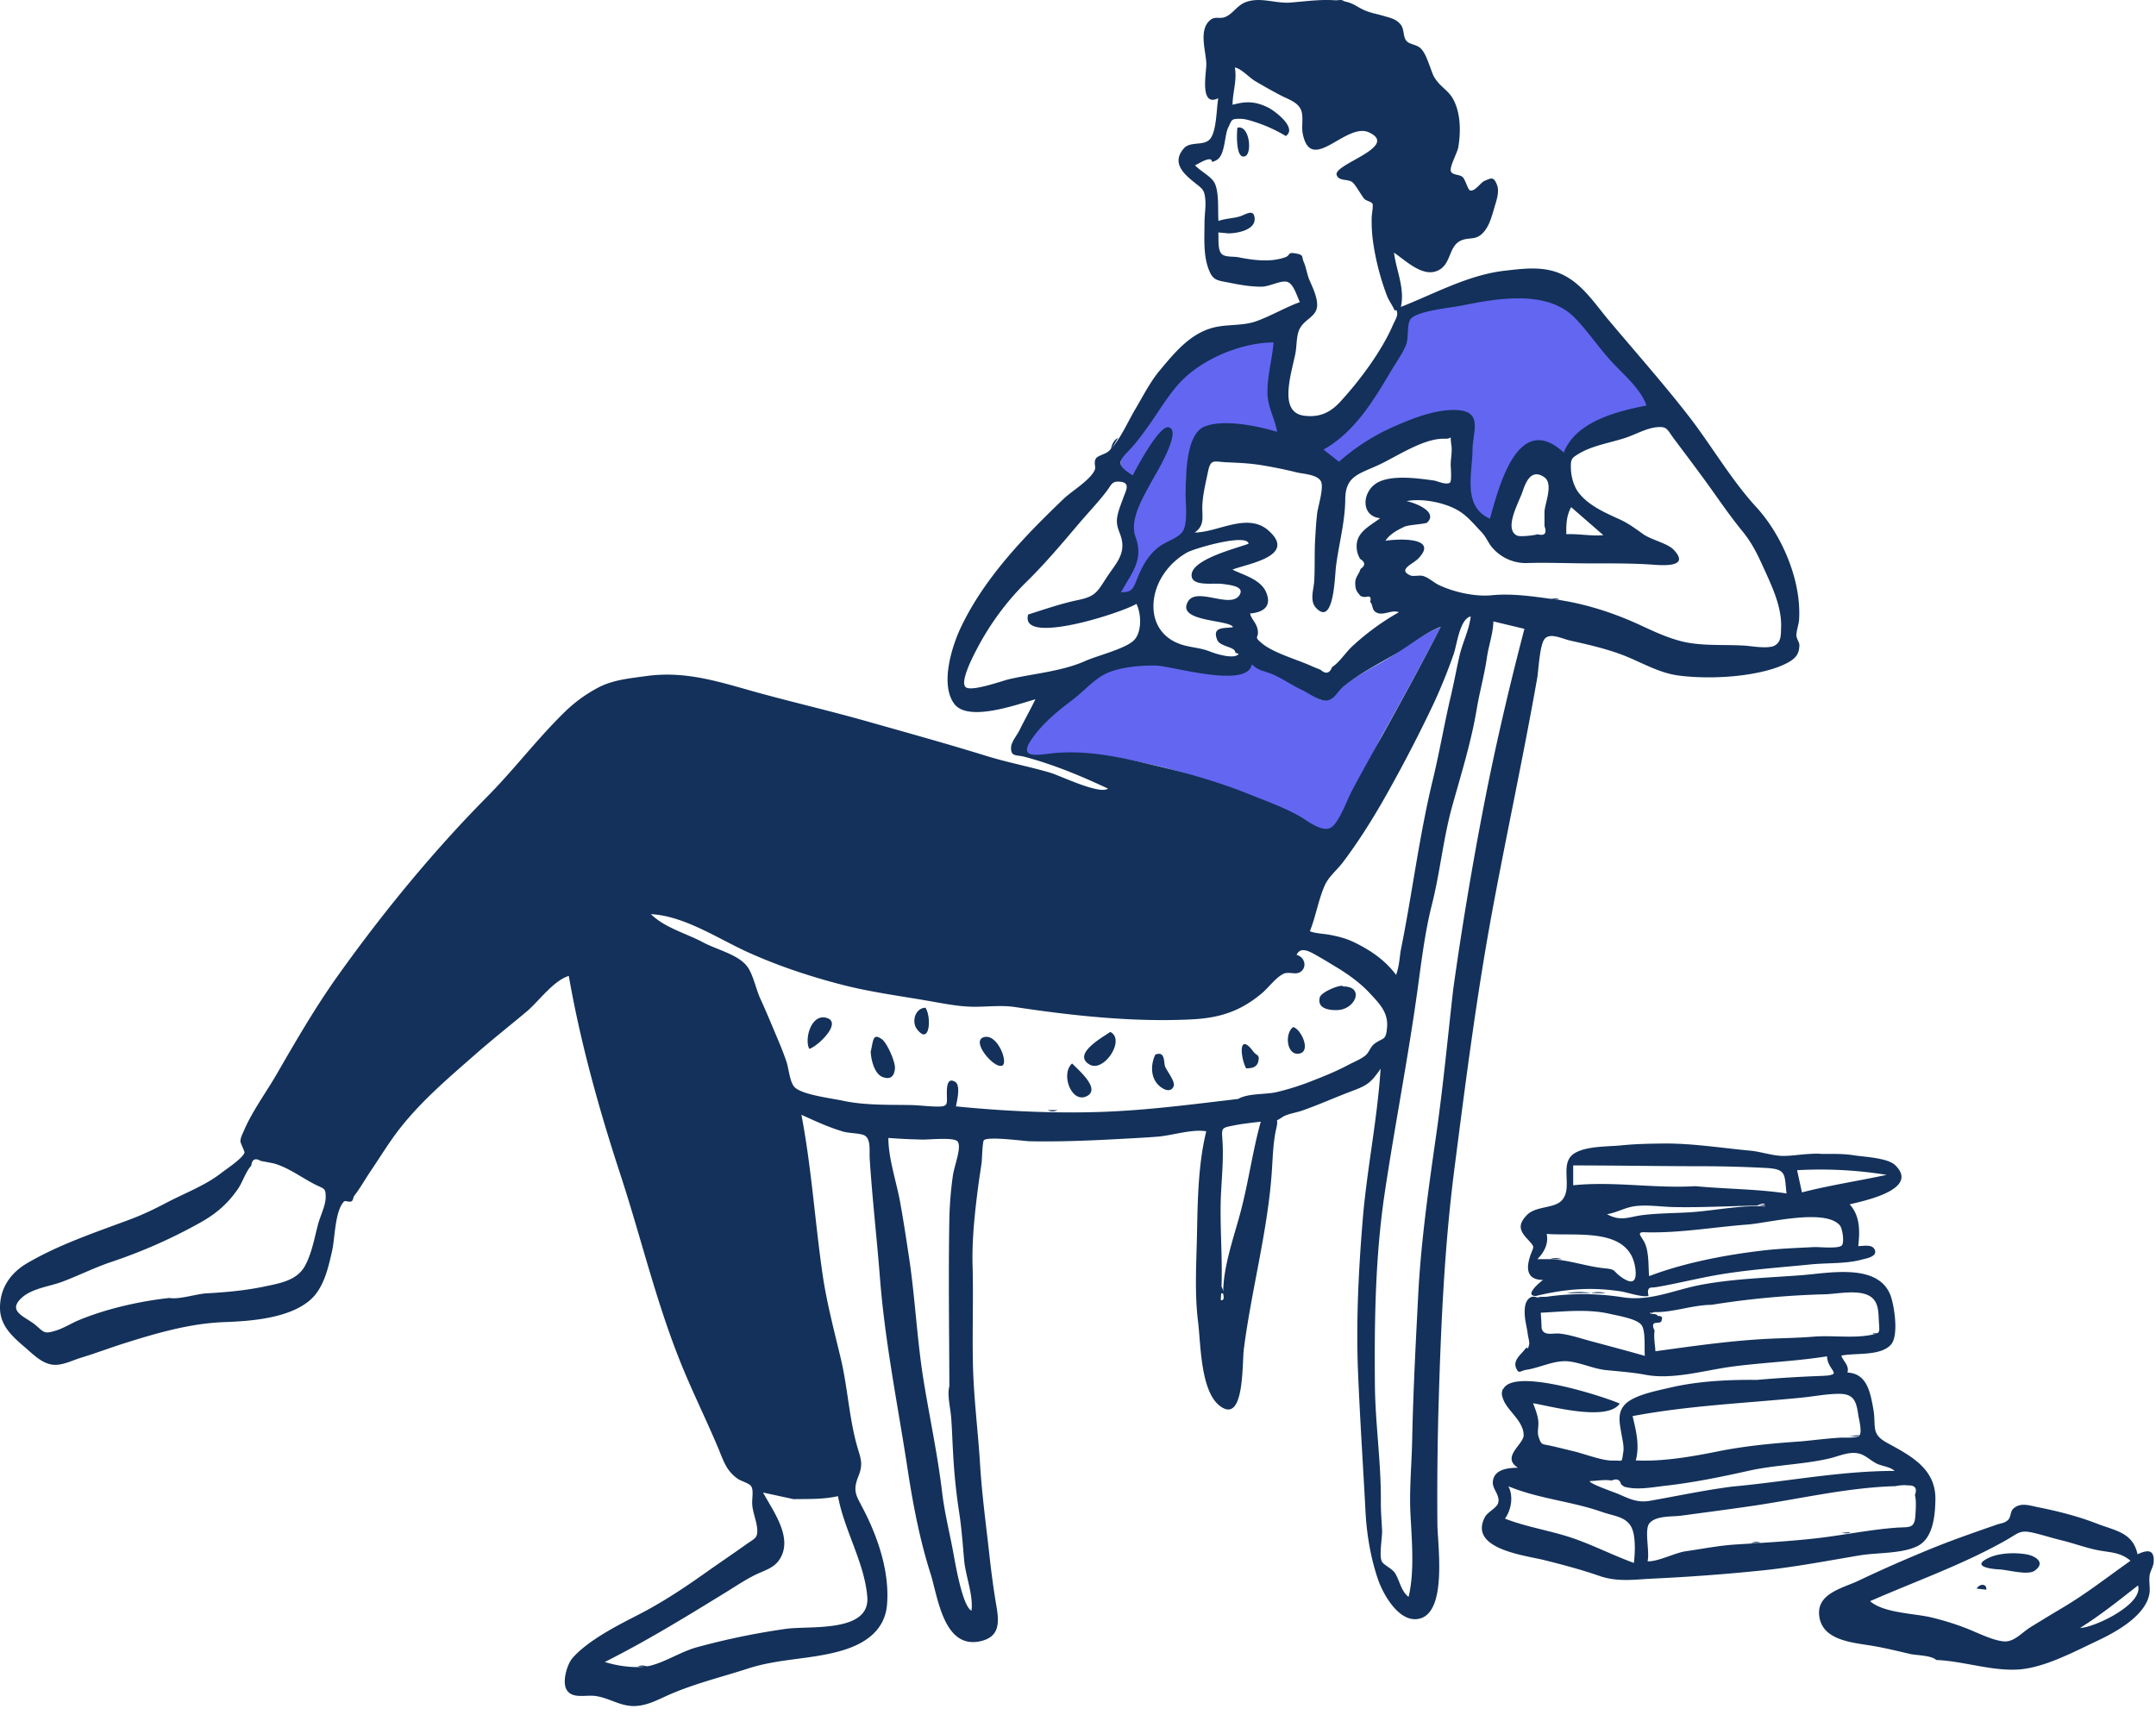 <svg width="88" height="70" fill="none" xmlns="http://www.w3.org/2000/svg"><path fill-rule="evenodd" clip-rule="evenodd" d="M53.854 18.428c1.068-.6 1.692-1.675 2.309-2.74.093-.16.186-.32.28-.477.063-.106.131-.215.202-.326.185-.294.38-.602.5-.904.054-.132.1-.326.146-.522.055-.23.11-.464.179-.603.15-.302 1.29-.44 2.065-.534.256-.03.473-.057.601-.083 1.364-.273 2.994-.438 4.108.63.265.254.561.488.86.723.356.281.715.564 1.021.883.493.512 1.156 1.374 1.39 2.059-1.2.23-3.195.94-3.673 2.2-1.76-1.616-2.503 1.074-2.892 2.486l-.068.243c-.958-.415-.908-1.677-.872-2.6.005-.13.01-.253.012-.366a4.04 4.04 0 0 1 .053-.512c.083-.571.159-1.093-.656-1.14-.791-.044-1.56.278-2.273.58-.89.376-1.824.94-2.543 1.586l-.75-.583Zm-1.73-2.516v.091c-.003.273-.006.544.077.806.048.152.049.374.05.587 0 .154 0 .304.019.419-.773-.235-2.209-.584-2.998-.267-.754.303-.849 1.706-.875 2.388-.007.172.017.38.042.594.043.364.088.752-.01 1.032-.077.216-.074.28-.069.295-.013-.007-.072-.01-.29.147a2.55 2.55 0 0 1-.307.18 2.2 2.2 0 0 0-.366.225c-.302.244-.406.514-.53.838-.031.084-.065.17-.103.262-.183.432-.669.816-1.211.8.069-.124.142-.248.215-.372.389-.656.771-1.303.479-2.084-.257-.687.18-1.491.538-2.15l.02-.038c.022-.04.085-.13.169-.251.373-.536 1.17-1.68.69-1.778-.341-.069-1.077 1.356-1.35 1.883l-.075.146c-.468-.316-.678-.706-.318-1.182.127-.169.268-.326.409-.483.165-.185.33-.37.476-.574.128-.18.255-.37.383-.563.31-.465.631-.945.998-1.33.91-.959 2.501-1.611 3.813-1.617-.03.373.013.732.056 1.095.035.294.07.59.069.9Zm-3.76 5.95c0-.001-.001-.003-.004-.005.001.004.003.005.003.004Zm7.46 9.36c.26-.543.485-1.018.619-1.258.806-1.45 1.604-2.889 2.36-4.367-.6.229-1.107.58-1.621.934-.078.054-.156.108-.234.16-.271.186-.567.353-.864.52-.446.252-.896.506-1.27.825a1.972 1.972 0 0 0-.22.229c-.15.174-.282.329-.553.326-.184-.002-.446-.192-.68-.363a2.516 2.516 0 0 0-.359-.236 2.903 2.903 0 0 1-.503-.314c-.175-.127-.348-.253-.564-.337a1.554 1.554 0 0 0-.346-.085c-.171-.027-.317-.05-.516-.231-.128.756-1.905.4-3.058.169-.383-.077-.697-.14-.859-.144a25.055 25.055 0 0 1-.19-.005c-.577-.017-1.293-.037-1.795.178-.384.165-.838.538-1.233.861-.152.125-.295.243-.422.338-.626.47-1.072 1.07-1.532 1.721-.591.836.291.755.928.697l.128-.011c1.451-.124 2.861.12 4.26.452 1.25.296 2.386.75 3.582 1.231.222.089.625.298 1.079.534.926.48 2.066 1.072 2.322.985.245-.084.972-1.612 1.542-2.809Z" fill="#6366F1"/><path fill-rule="evenodd" clip-rule="evenodd" d="M63.932 21.809c.504-.026 1.005.086 1.509.037l-1.312-1.142c-.193.339-.207.725-.197 1.105Zm-11.95-7.83c-1.304.005-2.894.66-3.8 1.616-.48.507-.876 1.188-1.282 1.757-.272.383-.538.751-.868 1.087-.482.49-.344.601.199.97.171-.322 1.082-2.044 1.464-1.966.58.118-.54 1.936-.663 2.162-.362.67-.947 1.607-.684 2.313.347.933-.156 1.465-.593 2.26.459.013.504-.166.662-.557.203-.503.424-.923.854-1.27.332-.27.876-.383 1.032-.708.194-.402.073-1.195.088-1.643.024-.679.026-2.285.774-2.586.784-.317 2.194-.019 2.961.216-.096-.599-.398-.99-.393-1.655.004-.697.196-1.318.249-1.996ZM41.966 25.087c.682-.216 1.329-.443 2.03-.59.735-.154.784-.33 1.198-.96.313-.478.694-.85.605-1.434-.057-.375-.262-.558-.2-.98.038-.26.16-.546.248-.795.108-.305.332-.65-.189-.666-.287-.008-.301.144-.496.399-.36.47-.773.897-1.155 1.349-.663.783-1.367 1.617-2.108 2.342-.816.798-1.52 1.76-2.047 2.782-.098.189-.69 1.3-.437 1.518.232.2 1.522-.267 1.757-.321 1.016-.236 2.168-.32 3.127-.748.49-.218 1.568-.479 1.954-.816.359-.314.343-1.074.134-1.516-.583.362-4.797 1.73-4.42.436Zm12.687-6.236a8.587 8.587 0 0 1 2.325-1.473c.752-.327 1.685-.691 2.522-.635 1.041.071.606.91.602 1.625-.005.948-.42 2.314.712 2.806.37-1.313 1.149-4.418 3.015-2.697.477-1.263 2.178-1.69 3.376-1.922-.217-.638-.877-1.215-1.334-1.694-.572-.599-1.023-1.3-1.596-1.888-1.132-1.16-3.182-.788-4.615-.498-.478.096-1.864.217-2.096.569-.145.22-.064.758-.172 1.027-.148.371-.402.715-.605 1.058-.742 1.25-1.497 2.51-2.767 3.225l.633.497Zm4.153 6.737c-.672.258-1.166.69-1.762 1.052-.722.44-1.57.853-2.218 1.396-.238.2-.371.543-.699.565-.284.02-.719-.311-.971-.427-.424-.195-.828-.49-1.254-.663-.35-.142-.505-.113-.808-.39-.17 1.01-3.26.066-3.907.05-.6-.014-1.422.057-1.98.298-.532.23-.948.735-1.403 1.08-.624.472-1.22.95-1.679 1.603-.63.896.32.642.955.588 1.447-.124 2.855.221 4.25.554 1.247.297 2.479.654 3.673 1.136.671.271 1.378.52 2.01.873.332.186.872.64 1.254.51.35-.12.7-1.125.912-1.526.412-.779.846-1.544 1.272-2.315.804-1.456 1.601-2.9 2.355-4.384Zm-8.268 19.274c.414-.237 1.09-.173 1.547-.273a10.486 10.486 0 0 0 1.531-.487c.5-.194.972-.392 1.428-.634.21-.111.487-.22.68-.374.156-.124.212-.354.356-.467.374-.293.484-.109.534-.675.054-.614-.29-.962-.72-1.422-.384-.412-.883-.768-1.366-1.058-.214-.127-.442-.272-.66-.394-.33-.185-.772-.493-.945-.095.36.092.44.552.115.717-.179.091-.45-.042-.65.054-.312.15-.611.565-.877.79-.874.735-1.71 1.01-2.853 1.07-2.39.123-4.892-.15-7.236-.504-.603-.09-1.205.008-1.814-.014-.592-.02-1.21-.15-1.792-.25-1.122-.193-2.304-.352-3.408-.635-1.336-.343-2.675-.787-3.93-1.36-1.202-.552-2.561-1.462-3.912-1.533.577.565 1.44.782 2.134 1.154.566.303 1.453.499 1.81.999.234.326.35.924.527 1.306.194.422.374.852.554 1.28.181.432.37.864.517 1.309.09.276.13.847.345 1.036.343.3 1.491.434 1.953.534.863.187 1.848.163 2.728.175.364.006.73.056 1.078.062.488.01.442-.075.435-.499-.004-.254 0-.717.341-.508.232.143.072.776.03 1 1.943.194 3.97.292 5.904.227 1.902-.064 3.737-.31 5.616-.53Zm8.775-4.46c.343-2.462.76-4.965 1.228-7.395.473-2.455 1.041-4.889 1.68-7.335l-1.266-.303c-.016.515-.19.963-.265 1.476-.102.708-.298 1.396-.416 2.102-.223 1.342-.636 2.655-1 3.963-.37 1.334-.495 2.709-.836 4.05-.28 1.104-.424 2.32-.581 3.456-.38 2.755-.923 5.515-1.336 8.27-.387 2.584-.426 5.22-.403 7.829.013 1.592.256 3.18.243 4.774-.003.395.03.788.051 1.181.014.278-.135 1.047-.008 1.28.08.147.424.283.546.487.192.324.233.71.542.955.25-1.011.132-2.346.078-3.378-.053-.995.05-2.023.07-3.032.04-1.981.144-3.933.246-5.915.111-2.173.428-4.4.737-6.557.281-1.96.469-3.957.69-5.908ZM50.136 9.527l-.408-.038c.02.287-.04.75.162.9.153.113.463.076.648.112.609.12 1.313.219 1.917.002.234-.084.084-.216.407-.161.389.066.247.128.359.37.087.188.131.506.23.731.13.301.397.84.283 1.187-.11.338-.524.44-.7.822-.13.285-.099.698-.167 1.011-.09.418-.205.834-.255 1.26-.064.536-.042 1.165.622 1.248.617.077 1.057-.12 1.47-.57.79-.857 1.691-2.066 2.155-3.144.054-.126.188-.337.17-.471-.038-.267-.054.003-.138-.182-.08-.177-.207-.338-.282-.535a10.348 10.348 0 0 1-.565-2.193 6.031 6.031 0 0 1-.056-1.015c.002-.116.072-.467.03-.547-.042-.08-.264-.118-.333-.198-.129-.15-.35-.57-.491-.682-.175-.137-.567-.028-.638-.3-.113-.437 2.577-1.147 1.32-1.73-.938-.434-2.377 1.763-2.706.034-.056-.3.052-.706-.08-.98-.145-.303-.54-.417-.816-.564a23.591 23.591 0 0 1-1.05-.588c-.235-.141-.573-.516-.823-.55.098.509-.09 1.013-.093 1.521.541-.146.913-.15 1.448.111.254.124 1.213.828.727 1.166a5.988 5.988 0 0 0-1.253-.571c-.173-.054-.389-.128-.573-.131-.427-.009-.367.036-.527.358-.155.31-.122 1.12-.461 1.317-.351.205-.08-.081-.38-.015-.171.038-.357.165-.514.236.215.233.647.446.79.704.207.377.135 1.156.168 1.569.271-.098.557-.102.832-.174.259-.068.618-.362.645.07.03.482-.732.61-1.074.61Zm3.534 12.684c.021-.416.045-.833.09-1.247.032-.279.297-1.086.147-1.33-.162-.267-.707-.284-.969-.347a18.246 18.246 0 0 0-1.495-.304c-.47-.074-.912-.09-1.385-.111-.515-.024-.643-.16-.757.407-.09.447-.21.912-.226 1.37-.016.428.114.8-.312 1.09.934 0 2.15-.832 3.003-.088 1.219 1.063-.903 1.37-1.462 1.604.465.226 1.155.404 1.374.92.246.578-.11.824-.656.87.051.224.248.369.306.637.086.393-.192.263.162.567.467.4 1.428.668 2 .923.135.06.27.116.408.169.214.19.373.154.475-.11.294-.185.555-.6.816-.841a10.1 10.1 0 0 1 1.908-1.396c-.285-.118-.627.149-.901.019-.221-.105-.138-.297-.27-.44.052-.187-.004-.255-.169-.205a.4.4 0 0 1-.23-.042c-.14-.172-.202-.228-.211-.493-.01-.281.153-.38.216-.606.203-.138.199-.274-.014-.408a.966.966 0 0 1-.143-.465c-.04-.62.526-.87.958-1.199-.773-.085-.744-.992-.209-1.389.555-.411 1.73-.243 2.4-.15.14.02.517.2.658.085.087-.07.025-.665.03-.77.008-.238.066-.522.028-.76-.08-.495.09-.246-.268-.26-.85-.032-1.933.71-2.68 1.06-.837.391-1.375.451-1.384 1.422-.008.92-.266 1.836-.379 2.74-.05.396-.084 2.448-.807 1.69-.28-.293-.101-.745-.08-1.107.028-.499.011-1.005.028-1.505ZM6.907 52.987c.413.074 1.087-.164 1.539-.189.79-.043 1.602-.118 2.376-.283.605-.128 1.294-.241 1.62-.827.292-.523.395-1.179.552-1.75.084-.303.3-.743.299-1.057 0-.408-.055-.328-.48-.55-.539-.283-1.063-.677-1.644-.837a67.168 67.168 0 0 0-.527-.101c-.227-.132-.356-.067-.386.194-.222.235-.352.666-.538.94-.425.625-.93 1.05-1.59 1.41a21.174 21.174 0 0 1-3.561 1.572c-.7.233-1.346.561-2.03.818-.549.207-1.305.27-1.726.728-.476.518.255.706.66 1.056.333.287.34.353.795.214.339-.104.64-.302.965-.437 1.115-.46 2.465-.767 3.676-.9Zm25.485 8.214-1.247-.27c.409.763 1.268 1.88.651 2.763-.23.33-.614.424-.956.591-.415.203-.798.462-1.19.704-1.617.995-3.26 2.004-4.963 2.859.533.172 1.353.29 1.902.14.64-.174 1.232-.575 1.889-.75a29.566 29.566 0 0 1 3.614-.744c.978-.131 3.427.166 3.308-1.305-.113-1.396-.947-2.729-1.196-4.11-.609.136-1.19.112-1.812.122Zm24.772-22.355c.473-2.325.756-4.69 1.315-6.997.279-1.152.475-2.32.748-3.471.126-.536.222-1.077.346-1.612.124-.542.393-1.041.455-1.601-.453.112-.557 1.149-.695 1.539a21.759 21.759 0 0 1-.85 2.088 58.285 58.285 0 0 1-1.64 3.195c-.61 1.114-1.257 2.185-2.02 3.201-.252.335-.592.596-.754.963-.255.577-.362 1.264-.605 1.864.172.087.614.108.824.15.39.077.664.145 1.039.33.66.328 1.215.716 1.657 1.304.11-.302.14-.633.18-.953ZM38.75 56.585c-.008-2.24-.04-4.497-.003-6.72.01-.617.06-1.283.15-1.895.056-.385.387-1.203.17-1.388-.186-.158-1.167-.054-1.407-.06-.467-.01-.932-.031-1.4-.066 0 .83.324 1.772.475 2.593.14.766.256 1.535.372 2.305.25 1.666.322 3.354.594 5.025.247 1.514.573 3.022.752 4.536.099.831.298 1.616.453 2.446.08.433.376 2.218.747 2.393.079-.64-.242-1.413-.3-2.06-.059-.668-.105-1.34-.213-2.013a24.456 24.456 0 0 1-.24-2.394c-.03-.489-.04-.976-.081-1.464-.03-.354-.165-.89-.069-1.238Zm11.67-29.942c.015-.244-.617-.234-.734-.514-.238-.57.305-.467.64-.526-.12-.316-2.35-.2-1.831-1.055.36-.593 1.728.314 2.093-.249.24-.37-.413-.42-.673-.458-.39-.056-1.309.125-1.278-.381.038-.636 1.824-1.075 2.325-1.262-.055-.435-2.205.184-2.516.36-.705.4-1.244 1.116-1.348 1.913-.12.927.35 1.657 1.276 1.885.386.095.671.105 1.029.248.235.094.995.327 1.156.09l-.14-.05Zm12.62-5.766c.036-.395.37-1.14-.014-1.4-.538-.365-.76.235-.882.595-.149.44-.775 1.517-.227 1.791.127.064.73-.01.837-.052.296.077.392-.034.287-.334v-.6ZM49.93 52.846c-.033-1.082.451-2.383.725-3.442.312-1.201.476-2.426.805-3.613-.366.044-.737.08-1.099.154-.494.1-.503.084-.468.57.053.727-.016 1.442-.054 2.17-.075 1.457.108 2.939-.014 4.387.11.028.144-.047.105-.226ZM63.618 24.49c1.188.182 2.326.559 3.407 1.065.596.278 1.252.578 1.918.69.74.123 1.524.065 2.28.113.266.017.966.146 1.225-.01.258-.156.238-.419.25-.732.03-.806-.334-1.596-.662-2.32-.282-.62-.495-1.094-.932-1.628-.56-.685-1.05-1.425-1.575-2.141-.396-.54-.796-1.071-1.2-1.61-.288-.386-.275-.519-.71-.476-.429.043-.86.296-1.264.43-.6.2-1.325.31-1.872.628-.353.206-.369.244-.365.604.004.335.112.743.313 1.005.416.544 1.106.832 1.698 1.104.343.157.639.38.944.596.328.233.991.371 1.243.637.732.775-.6.622-.973.599-.804-.051-1.603-.043-2.412-.044-.884 0-1.76-.042-2.631-.013a1.81 1.81 0 0 1-1.426-.673c-.16-.21-.223-.407-.432-.623-.274-.284-.513-.583-.847-.803-.545-.36-1.538-.563-2.187-.429.232.033 1.327.405.845.874-.059.057-.763.094-.916.164-.276.127-.624.311-.786.58.472-.08 2.22-.171 1.328.734-.218.222-.847.444-.312.68.123.054.369-.023.527.026.235.073.427.268.648.372.625.294 1.486.476 2.138.412.902-.09 1.842.071 2.738.19ZM39.7 51.755c.03 1.3-.016 2.608.011 3.914.03 1.394.21 2.761.294 4.142.077 1.237.244 2.45.38 3.682.078.71.168 1.387.288 2.091.112.66.131 1.24-.656 1.417-1.506.338-1.74-1.828-2.03-2.74-.435-1.362-.713-2.792-.929-4.204-.4-2.63-.933-5.222-1.14-7.874-.129-1.633-.314-3.249-.42-4.88-.02-.32.061-.813-.22-.955-.169-.086-.634-.086-.847-.148-.594-.173-1.141-.427-1.72-.691.41 2.15.546 4.29.855 6.458.163 1.151.477 2.344.748 3.477.281 1.173.344 2.438.668 3.586.143.506.264.712.057 1.231-.255.638-.086.79.233 1.417.587 1.152 1.035 2.512.935 3.81-.08 1.062-.882 1.617-1.875 1.903-1.242.358-2.542.316-3.792.722-1.088.354-2.195.616-3.252 1.083-.426.189-.831.412-1.304.447-.65.047-1.087-.33-1.7-.408-.384-.05-.945.134-1.165-.268-.175-.319.023-1.013.242-1.27.618-.72 1.854-1.348 2.686-1.773.959-.49 1.887-1.103 2.776-1.736.539-.383 1.088-.75 1.626-1.135.356-.254.492-.256.455-.66-.029-.322-.174-.634-.2-.964-.019-.253.07-.597-.05-.762-.087-.121-.417-.207-.547-.3-.474-.335-.581-.75-.797-1.262-.488-1.16-1.05-2.29-1.522-3.46-1.014-2.512-1.632-5.154-2.473-7.718-.858-2.619-1.626-5.368-2.099-8.086-.632.192-1.23 1.045-1.733 1.466-.681.57-1.379 1.12-2.046 1.706-1.094.96-2.202 1.893-3.106 3.042-.436.553-.793 1.149-1.187 1.73-.228.336-.44.716-.687 1.036-.04.051-.04.156-.084.2-.093.096-.273-.032-.333.031-.372.39-.367 1.493-.483 2.006-.16.707-.339 1.52-.89 2.007-.854.753-2.426.87-3.505.908-1.385.05-2.729.437-4.043.851-.612.193-1.21.42-1.824.607-.354.108-.758.324-1.136.282-.455-.05-.815-.433-1.149-.718-.534-.456-1.028-.905-1.01-1.653.018-.792.447-1.39 1.123-1.783 1.306-.76 2.767-1.248 4.175-1.773.54-.202 1.001-.425 1.517-.696.73-.383 1.568-.696 2.215-1.202.19-.15.892-.607.951-.843.008-.03-.167-.39-.168-.448-.001-.147.086-.306.14-.432.336-.792.901-1.554 1.333-2.301.791-1.368 1.585-2.743 2.503-4.03 1.829-2.565 3.884-5.076 6.101-7.315 1.081-1.092 2.016-2.33 3.112-3.406a5.846 5.846 0 0 1 1.428-1.05c.597-.31 1.266-.37 1.95-.464 1.657-.228 3.041.262 4.597.689 1.47.403 2.943.743 4.422 1.163 1.625.461 3.232.904 4.851 1.406.866.269 1.756.434 2.625.691.418.124 2 .902 2.35.646-1.1-.516-2.226-.986-3.402-1.297-.346-.092-.567.01-.555-.388.007-.217.251-.51.339-.688.21-.428.448-.846.654-1.274-.746.211-2.75.944-3.312.186-.588-.792-.097-2.347.271-3.123.963-2.027 2.599-3.718 4.193-5.245.345-.33 1.088-.762 1.272-1.183.056-.128-.066-.316.06-.482.075-.098.376-.166.497-.273.438-.388.788-1.204 1.09-1.713.318-.533.604-1.11 1.002-1.588.652-.781 1.325-1.61 2.381-1.793.518-.09 1.068-.042 1.564-.22.6-.217 1.17-.557 1.777-.781-.15-.31-.272-.801-.564-.835-.28-.032-.693.21-1.014.207-.47-.002-.87-.077-1.324-.167-.501-.099-.666-.081-.85-.625-.19-.57-.142-1.232-.14-1.824 0-.289.057-.648.033-.932-.037-.427-.12-.444-.456-.716-.419-.34-.935-.79-.422-1.38.277-.32.847-.07 1.093-.414.25-.349.238-1.226.314-1.636-.771.379-.488-1.038-.488-1.38 0-.496-.333-1.388.146-1.8.222-.192.387-.034.642-.144.29-.126.472-.455.781-.583.614-.254 1.24.052 1.87.001.723-.058 1.433-.17 2.16-.053.344.054.49.185.78.332.28.14.565.18.869.27.27.08.508.122.691.358.145.186.086.5.232.661.144.159.429.136.6.324.166.18.264.48.35.704.115.303.13.417.333.66.178.21.433.381.582.622.349.57.358 1.392.247 2.032-.038.218-.354.78-.305.966.047.177.343.13.477.242.116.096.218.526.31.552.197.057.44-.333.59-.391.26-.102.37-.206.513.177.107.284-.042.67-.12.942-.1.345-.21.761-.474 1.022-.31.307-.558.14-.9.305-.514.248-.362 1.023-.994 1.244-.601.211-1.264-.453-1.72-.758.095.741.45 1.455.28 2.215 1.383-.542 2.752-1.312 4.26-1.481.769-.087 1.545-.189 2.271.13.85.374 1.37 1.198 1.945 1.883 1.081 1.287 2.19 2.537 3.227 3.866.952 1.218 1.754 2.63 2.801 3.771 1.062 1.157 1.863 3.034 1.747 4.636-.01.145-.123.474-.105.63.014.119.122.27.12.367-.005.324-.112.51-.421.69-.536.313-1.334.47-1.94.548-.804.103-1.79.114-2.594.004-.83-.114-1.56-.578-2.323-.859-.67-.246-1.342-.4-2.046-.557-.387-.087-.817-.327-1.057-.095-.22.214-.266 1.31-.317 1.6-.557 3.159-1.218 6.21-1.804 9.35-.664 3.562-1.118 7.122-1.58 10.713-.42 3.264-.557 6.566-.65 9.827a133.086 133.086 0 0 0-.043 4.652c.006.872.442 3.782-.85 3.894-.76.065-1.368-1.024-1.572-1.618-.305-.892-.465-1.853-.513-2.79-.099-1.898-.228-3.797-.305-5.695-.083-2.057.023-4.151.192-6.201.17-2.064.599-4.097.73-6.164-.394.563-.52.669-1.178.914-.687.257-1.349.56-2.043.8-.236.081-.604.132-.797.265-.358.246-.123-.033-.237.446-.122.511-.145 1.125-.177 1.65-.152 2.467-.835 4.915-1.15 7.368-.076.592.032 3.106-.987 2.314-.785-.61-.77-2.527-.881-3.425-.149-1.196-.066-2.427-.043-3.63.027-1.372.05-2.81.377-4.149-.585-.1-1.4.173-1.988.219-.51.04-1.019.065-1.526.093-1.21.066-2.456.119-3.687.095-.224-.004-1.687-.209-1.874-.044-.06.054-.08.792-.09.882-.043.339-.102.677-.145 1.014-.14 1.078-.265 2.235-.225 3.313Z" fill="#13315A"/><path fill-rule="evenodd" clip-rule="evenodd" d="M61.43 61.997c.923.361 1.903.492 2.834.82.832.295 1.605.69 2.425.988.048-.38.074-1.024-.067-1.382-.199-.508-.722-.52-1.237-.7-1.254-.44-2.573-.533-3.818-1.047.214.41.118.953-.138 1.321Zm15.938-1.327c-1.994.059-3.9.523-5.865.81-.956.14-1.913.264-2.87.394-.37.05-1.04-.009-1.308.31-.222.264.021 1.166-.078 1.553.403.03 1.12-.347 1.557-.409.68-.097 1.353-.233 2.041-.276 1.09-.068 2.162-.127 3.25-.248 1.106-.123 2.177-.353 3.293-.437.542-.04.76.061.792-.511.013-.224.043-.599-.02-.82.1-.27.012-.402-.266-.395a1.574 1.574 0 0 0-.526.03Zm-3.857-1.827c.54-.05 1.081-.123 1.622-.153.11-.006.666.027.756-.075.129-.144-.014-.672-.038-.835-.08-.555-.169-.877-.774-.878-.51-.002-1.04.106-1.549.156-2.31.227-4.607.322-6.892.752.14.592.297 1.203.13 1.809 1.097.056 2.3-.155 3.37-.371 1.095-.221 2.257-.33 3.375-.405Zm-3.655-5.575c-.826.004-1.698.367-2.512.286-.012.152.248.026.32.168.154 0 .207.05.16.15.003.069-.031.109-.104.12l-.108.01c-.157.005-.183.111-.077.319-.046.257.022.584.032.842 1.464-.2 2.886-.407 4.36-.495.695-.042 1.39-.042 2.085-.1.765-.063 1.6.073 2.347-.07.4-.077.358-.072.328-.591-.017-.316-.01-.69-.268-.921-.43-.385-1.407-.163-1.92-.149-1.546.04-3.118.184-4.643.431Zm.844 7.42c2.211-.2 4.405-.64 6.629-.64-.158-.157-.5-.197-.696-.283-.223-.098-.433-.306-.651-.391-.438-.171-.883.067-1.332.17-1.084.248-2.196.256-3.282.5-1.122.251-2.26.483-3.402.611-.544.061-1.128.184-1.666.04-.044-.03-.088-.062-.131-.093-.047-.2-.178-.253-.392-.16-.272-.052-.618.015-.891.022-.012.109 1 .452 1.192.537.465.204.78.354 1.276.266 1.117-.197 2.215-.433 3.346-.578Zm-7.777-6.463c.087.337.45.184.762.22.42.05.836.195 1.242.304.738.198 1.475.394 2.21.603-.03-.296.036-.971-.12-1.234-.165-.276-.945-.397-1.308-.481-.915-.212-1.892-.092-2.822-.047.017.211.029.423.036.635Zm8.79 2.107a52.86 52.86 0 0 1 2.609-.161c.995-.035.272-.194.25-.801-1.308.209-2.628.25-3.932.428-1.08.148-2.368.534-3.47.327-.52-.098-1.051-.136-1.604-.191-.522-.052-1.014-.295-1.53-.356-.578-.067-1.17.258-1.745.344-.244.036-.3.202-.416-.092-.12-.305.223-.553.358-.736.157-.212.092.133.18-.2.024-.092-.043-.326-.055-.426-.03-.254-.11-.53-.123-.782-.011-.233-.013-.587.239-.723.154-.083.263.038.397.015a10.465 10.465 0 0 1 3.343-.022c1.152.19 2.144-.314 3.28-.518 1.331-.24 2.677-.276 4.02-.378 1.15-.086 3.249-.536 3.686.931.124.416.305 1.56-.029 1.914-.437.465-1.45.317-2.016.437.085.241.337.405.25.691.792.038.932.787 1.057 1.486.128.723-.123 1.01.569 1.387.963.525 1.984 1.055 1.965 2.306-.01.628-.08 1.576-.725 1.902-.632.32-1.66.265-2.356.381-1.347.225-2.7.488-4.055.623a80.092 80.092 0 0 1-4.357.325c-.788.035-1.469.154-2.23-.111-.748-.26-1.48-.451-2.251-.645-.762-.19-3.095-.448-2.415-1.75.109-.21.48-.375.54-.572.097-.318-.23-.566-.216-.854.025-.526.618-.592 1.028-.592-.702-.439.238-.959.232-1.331-.01-.657-.827-1.084-.873-1.634-.112-1.34 4.139.055 4.793.345-.504.747-2.84.1-3.536-.013.095.25.186.474.213.729.023.208-.057.446.016.655.115.331.11.268.517.358.301.067.598.144.898.215.46.108 1.185.4 1.641.384.4-.014.321.11.395-.334.04-.24-.028-.493-.068-.727-.084-.49-.207-.955.221-1.307.408-.335 1.27-.495 1.77-.613 1.112-.263 2.395-.327 3.536-.314Z" fill="#13315A"/><path fill-rule="evenodd" clip-rule="evenodd" d="M77.006 47.962a16.964 16.964 0 0 0-3.656-.19l.199.906c1.144-.295 2.305-.467 3.457-.716Zm-9.818 2.345c-.484-.035-.147.181-.028.498.147.39.116.882.15 1.292 1.416-.54 3.065-.857 4.57-1.038.715-.087 1.44-.111 2.158-.148.213-.011.98.078 1.135-.065.115-.106.034-.692-.077-.822-.603-.703-2.933-.096-3.776-.033-1.383.104-2.74.35-4.132.316Zm2.012-1.883c1.255.12 2.466.109 3.72.297-.095-.797.019-1.001-.886-1.043a51.244 51.244 0 0 0-2.412-.068c-1.804 0-3.604-.033-5.41-.033v.81c1.67-.171 3.314.138 4.988.037Zm-6.032 2.98c.792-.003 1.54.295 2.332.373.474.046.325.105.653.343.512.37.66.173.596-.33-.218-1.704-2.375-1.322-3.618-1.417.082.406-.106.75-.382 1.031h.419Zm8.557-2.187c-1.138.018-2.278.083-3.41.06-.505-.011-1.161-.112-1.657-.025-.364.063-.668.248-1.066.317.585.315.882.102 1.498.03.615-.071 1.239-.07 1.856-.107 1.014-.062 2.095-.305 3.094-.239.018-.14-.087-.153-.315-.036Zm-9.032 3.69c-.522-.002.197-.596.291-.655-.578 0-.718-.347-.55-.904.157-.525.274-.364-.123-.802-.3-.329-.345-.571.008-.94.359-.374 1.085-.268 1.403-.577.541-.526-.157-1.574.593-1.977.507-.272 1.324-.238 1.883-.296.541-.055 1.101-.066 1.646-.073 1.187-.017 2.42.182 3.602.292.43.04.915.214 1.34.214.432 0 .885-.096 1.332-.085.52.014 1.02-.025 1.556.06.41.066 1.37.1 1.683.405 1.046 1.017-1.434 1.484-1.86 1.599.434.475.416 1.104.35 1.703.207 0 .563-.09.67.142.133.288-.359.363-.475.396-.669.193-1.452.14-2.141.21-1.379.14-2.74.222-4.104.483-.665.127-1.326.285-1.99.408-.115.022-.23.039-.346.052-.177-.015-.235.096-.172.335-.185.09-.872-.134-1.085-.169-1.216-.197-2.305-.115-3.51.178ZM87.265 64.723c-.785.617-1.514 1.2-2.364 1.737.6-.019 2.599-.977 2.364-1.737Zm-.306-1.007c-.429-.368-.854-.33-1.385-.442-.488-.103-.962-.28-1.45-.398-.382-.092-.76-.217-1.141-.304-.538-.123-.591.012-1.086.294-1.755 1-3.719 1.688-5.567 2.5.543.478 1.763.498 2.442.65a11.1 11.1 0 0 1 1.44.44c.442.164 1.154.54 1.62.553.393.011.712-.376 1.05-.584.446-.275.89-.544 1.338-.811.95-.566 1.837-1.26 2.739-1.898Zm-7.93 4.05c-.203-.194-.813-.186-1.067-.245-.5-.117-.993-.238-1.5-.326-.823-.142-2.123-.206-2.212-1.274-.075-.887.997-1.097 1.624-1.398.943-.452 1.905-.869 2.871-1.268.907-.373 1.826-.69 2.749-1.012.18-.063.326-.055.473-.199.116-.113.08-.334.207-.453.291-.272.668-.129 1.018-.059.794.158 1.618.366 2.375.66.786.305 1.49.369 1.679 1.26.402-.188.704-.215.656.339-.014.163-.132.34-.16.508-.042.248.03.509-.01.757-.151.903-1.368 1.572-2.123 1.926-.93.438-2.13 1.083-3.17 1.169-1.106.09-2.312-.344-3.41-.384Z" fill="#13315A"/><path fill-rule="evenodd" clip-rule="evenodd" d="m64.94 52.787-.99.007c.328-.062.659-.063.99-.007ZM45.637 17.875l-.297.495c.034-.213.109-.395.297-.495ZM64.941 57.52l.594.005a287.15 287.15 0 0 1-.594-.005ZM69.494 46.75l-.693-.037.693.037ZM65.535 52.793l-.594-.006c.2-.054.397-.052.594.006ZM73.411 24.705c-.005-.198-.01-.396-.017-.594l.017.594ZM39.75 54.6l-.012-.495.013.495ZM45.14 46.533h.397-.396ZM62.862 10.977l-.495.035.495-.035ZM75.336 47.129l-.594-.004.594.004ZM58.66 59.353ZM58.858 54.304l-.01-.396.01.396ZM55.477 56.58l.014.396-.014-.396ZM45.934 46.436ZM74.64 51.587l.298-.013-.297.013ZM55.676 59.748l.017.396-.017-.396ZM66.286 59.057l-.02.396.02-.396ZM54.877.07l-.42-.053c.139.032.29-.087.42.053ZM48.86 50.84l-.012.396.011-.396ZM40.352 62.917l-.02-.395.02.395ZM72.363 51.783l.297-.006-.297.006ZM38.754 27.773l.002.396-.002-.396ZM36.677 57.473ZM61.349 56.68l-.01.396a.483.483 0 0 1 .01-.396ZM58.757 56.085l-.003-.395.003.395ZM78.996 67.813l.297.008-.297-.008ZM75.434 55.246l.198-.004-.198.004ZM72.957 55.541h.198-.198ZM34.406 56.186l-.011-.297.011.297ZM74.938 56.11c-.086.086-.197.035-.297.04l.297-.04ZM63.158 52.941a.433.433 0 0 1-.396.005l.396-.005ZM71.771 56.335l-.396-.003.396.003ZM66.228 52.888ZM35.988 52.424l-.008.297.008-.297ZM58.746 57.77l.015-.297-.015.297ZM72.365 52.06l-.396.034.396-.034ZM39.75 51.73ZM56.289 44.107l-.023.297.023-.297ZM74.341 47.102a.43.43 0 0 1-.396 0h.396ZM58.662 60.838l-.017-.297.017.297ZM58.657 61.629ZM39.941 48.563l.005-.297-.005.297ZM68.11 64.355l.197-.005-.198.005ZM36.192 65.194l-.016-.297.016.296ZM57.613 66.033l.198.004-.198-.004ZM71.97 47.044l-.396-.03.396.03ZM72.66 47.147l-.297-.041.297.04ZM57.656 57.57l.017-.89-.017.89ZM49.938 46.682l.01.693-.01-.693ZM32.866 61.18l-.495.006.495-.006ZM46.429 41.488l-.495-.008.495.008ZM42.172 45.346h.495-.495ZM44.35 41.383l-.397.006.396-.006ZM33.658 61.186l-.396-.002.396.002ZM51.477 10.617l.495-.035-.495.034ZM53.695 22.23l.019-.496-.019.495ZM41.281 41.086l-.297.003c.1 0 .199-.002.297-.003ZM39.004 45.13l.396.033-.396-.032ZM38.75 50.146l.006-.396-.006.396ZM50.09 44.869l.396-.039-.396.039ZM59.137 42.523l.023-.396-.023.396ZM60.883 24.275l.396-.03-.396.03ZM47.418 41.585ZM38.765 57.57l-.015-.297.015.297ZM49.861 52.522c.217.536.095.156.1.28-.183.025-.217-.069-.1-.28ZM40.785 41.093l-.297-.011.297.01ZM61.02 31.04l.018-.395-.018.396ZM38.755 56.581l-.001-.396v.396ZM38.746 53.611l.02-.296-.02.296ZM59.336 40.643l.028-.297-.028.297ZM37.457 53.908l.027.297-.027-.297ZM37.258 53.115l.03.297-.03-.297ZM57.059 39.555l.022-.297-.022.297ZM6.531 52.984l.396-.03-.396.03ZM56.183 55.393l-.011.297.011-.297ZM57.75 55.69l.022-.297-.022.297ZM57.156 39.158l.032-.297-.032.297ZM7.328 52.889l.396-.04-.396.04ZM49.3 41.484l-.198.003.198-.003ZM38.755 52.72l-.001-.296v.297ZM57.968 52.522c-.035-.103-.052-.204.016-.297l-.016.297ZM56.282 50.64l-.009.298.009-.297ZM56.367 60.441l.019.297-.019-.297ZM63.652 24.436l.297.042-.297-.043ZM63.254 24.445c.133.008.279-.055.396.038l-.396-.038ZM46.328 45.346l.396-.002-.396.002ZM49.3 24.342l.397.034-.396-.034ZM42.766 45.318l.396.002a.411.411 0 0 1-.396-.002ZM39.163 61.926l-.022-.297.022.297ZM53.602 24.508l.004-.297-.004.297ZM45.238 45.362ZM56.473 62.818l.006.297-.006-.297ZM56.824 22.003l.396-.038-.396.038ZM58.54 47.276l.026-.298-.027.297ZM63.098 20.844l.022-.297-.022.297ZM53.703 12.33l.006.297-.006-.297ZM50.191 10.482l.396.033-.396-.033ZM30.39 66.748l.397-.039-.396.039ZM26.035 68.036c.132-.068.264-.049.396 0h-.396ZM77.41 62.291l.693-.035-.693.035ZM77.415 60.586l-.396.009.396-.01ZM75.434 58.622l.495-.038c-.154.097-.33.025-.495.038ZM73.555 58.825l.495-.036-.495.036ZM70.781 60.605l.396-.03-.396.03ZM71.473 60.606ZM71.969 60.51l.396-.035-.396.035ZM72.66 57.125l-.297.002.297-.002ZM75.137 62.578l.396-.033c-.124.086-.263.037-.396.033ZM71.375 54.669l.396-.038-.396.038ZM70.879 53.067h-.297.297ZM69.89 53.264h-.199.198ZM67.514 53.54c-.033.081-.208.07-.197-.013l.197.013ZM62.906 53.908ZM76.422 54.433l.297-.005c-.098.07-.197.06-.297.005ZM72.659 52.967ZM70.09 59.223l.396-.038-.396.038ZM68.504 59.42l.396-.035-.396.034ZM76.223 62.39l.396-.037-.396.038ZM71.473 62.988c.132-.048.264-.065.396.001l-.396-.001ZM71.264 49.342l-.186-.064.693-.008s-.48.074-.507.072ZM69.495 47.621H69h.495ZM63.254 51.406a.718.718 0 0 1 .495-.002l-.495.002ZM73.254 49.799l-.297.003c.1 0 .198-.002.297-.003ZM71.176 48.496l.495.033-.495-.033ZM69.098 49.52l.495-.036-.495.035ZM70.387 49.322l.396-.033-.396.033ZM69.293 48.398l.396.033-.396-.033ZM67.417 50.297l-.198-.004.198.004ZM69.491 49.311l-.198-.012.198.012ZM68.206 49.308a75.965 75.965 0 0 0-.198-.005l.198.005ZM71.77 49.215c0 .026.298-.104.297.017l-.297-.017ZM70.678 47.621h-.197.198ZM35.54 42.928c.106-.438.077-.78.459-.5.21.153.555.931.529 1.195-.033.325-.181.455-.487.351-.352-.119-.491-.719-.502-1.046ZM54.825 40.27c.886 0 .5.944-.24.965-.34.01-.828-.057-.718-.512.06-.242.92-.57.958-.452ZM45.316 42.127c.64.31-.26 1.67-.841 1.333-.745-.431.578-1.139.841-1.333ZM43.76 43.414c.21.228 1.154 1.003.634 1.315-.64.383-1.127-.882-.633-1.315ZM33.032 42.82c-.208-.403.078-1.456.714-1.264.64.194-.362 1.157-.714 1.264ZM47.156 43.054c.415-.168.336.327.399.486.07.181.436.623.345.816-.136.286-.462.103-.638-.082-.31-.326-.288-.849-.106-1.22ZM40.828 43.511c-.346 0-1.172-.997-.687-1.164.602-.208 1.106 1.238.687 1.164ZM52.785 41.93c.317.078.736.975.259 1.079-.529.115-.623-.831-.259-1.08ZM50.862 43.613c-.248-.479-.31-1.503.297-.68.132.177.267.105.2.4-.06.256-.295.28-.497.28ZM37.774 41.139c.253.38.179 1.576-.35.87-.226-.301-.07-.856.35-.87ZM50.507 5.213c.491-.127.61 1.031.323 1.16-.402.178-.351-.966-.323-1.16ZM81.583 64.068c-.456-.026-1.095-.15-.404-.474.439-.205 1.09-.22 1.553-.136.32.059.798.323.311.666-.285.2-1.113-.046-1.46-.056ZM81.075 64.897l-.395-.044c.105-.192.413-.232.395.044ZM81.672 64.05l.396.01-.396-.01Z" fill="#13315A"/></svg>